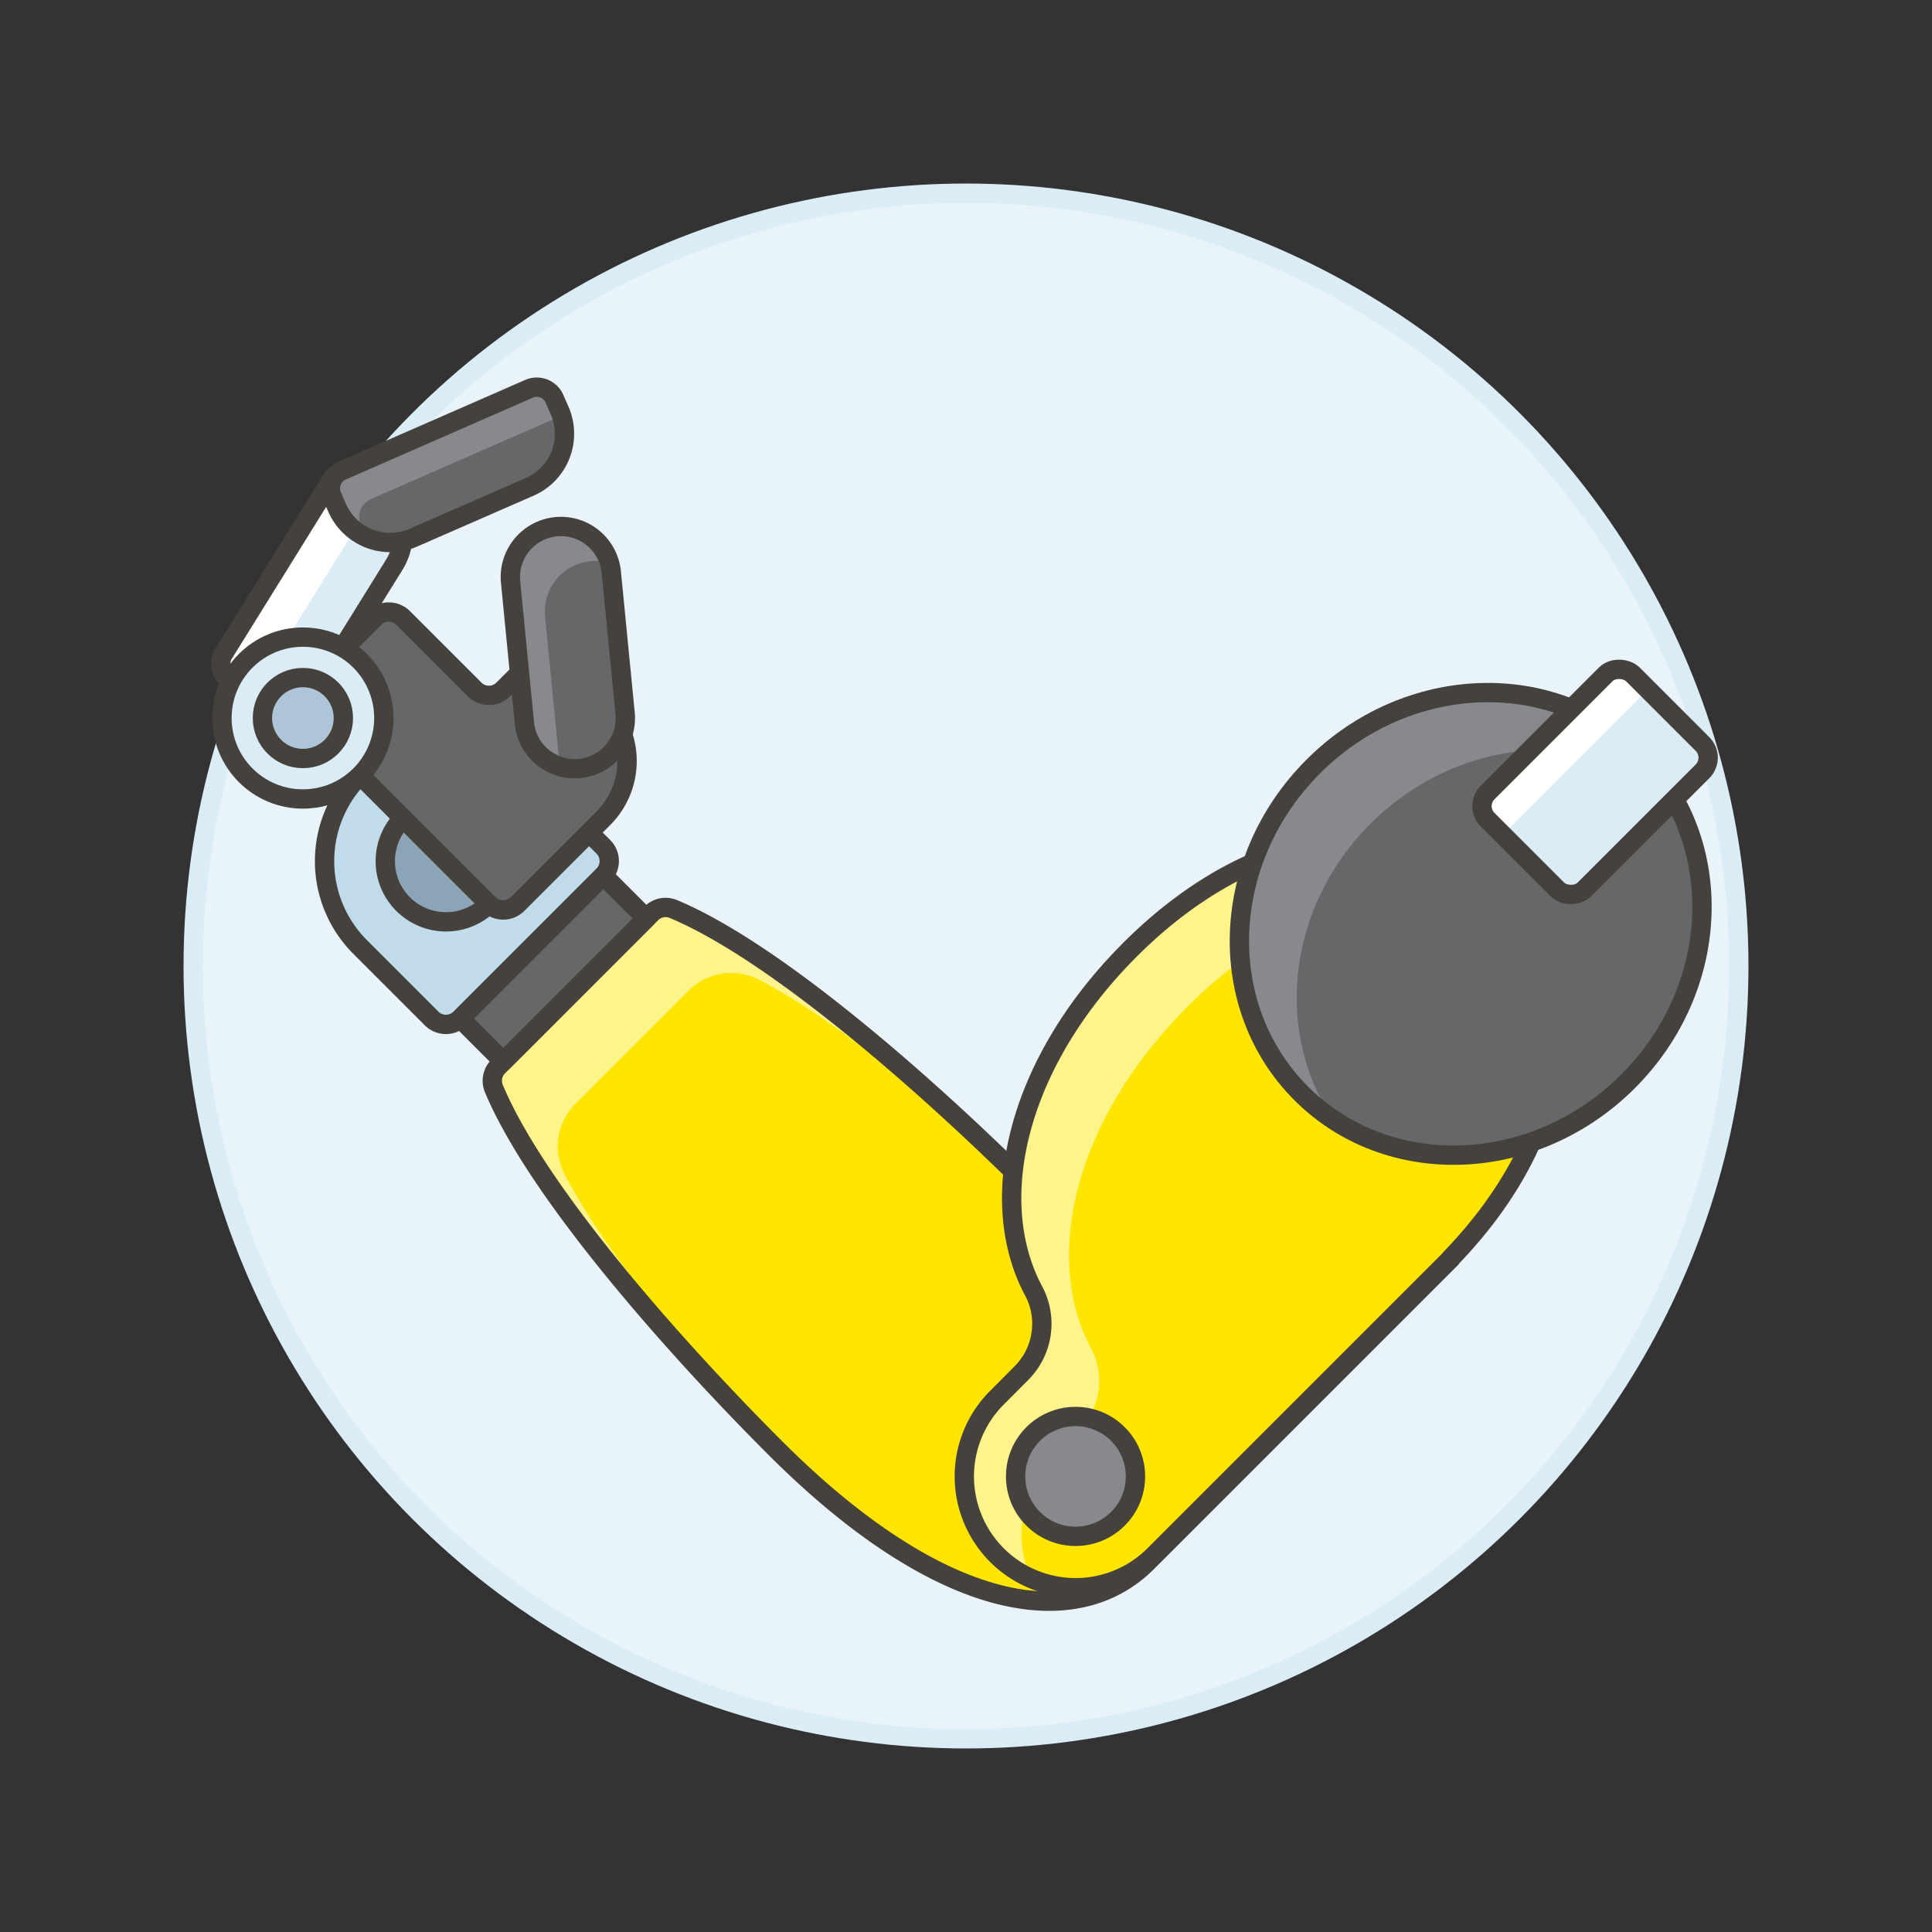 <svg xmlns="http://www.w3.org/2000/svg" viewBox="0 0 100 100"><rect x="0" y="0" width="100" height="100" fill="#333333" stroke="none"/><g class="nc-icon-wrapper"><defs/><circle class="a" cx="50" cy="50" r="40" fill="#e8f4fa" stroke="#daedf7" stroke-miterlimit="10"/><path class="b" d="M20.408 29.23l-3.465 5.58a3 3 0 0 1-4.131.966l-.914-.568a1 1 0 0 1-.322-1.377l5.576-8.978a1 1 0 0 1 1.377-.322l.914.568a3 3 0 0 1 .965 4.131z" style="" fill="#daedf7"/><path class="c" d="M20.54 26.435l-.242-.15a1.049 1.049 0 0 0-1.443.337l-5.526 8.9a1.025 1.025 0 0 0-.144.431 3.227 3.227 0 0 1-.494-.25l-.753-.468a1.047 1.047 0 0 1-.337-1.442l5.526-8.9a1.047 1.047 0 0 1 1.442-.338l.753.468a3.125 3.125 0 0 1 1.221 1.41" style="" fill="#fff"/><path class="d" d="M20.408 29.23l-3.465 5.58a3 3 0 0 1-4.131.966l-.914-.568a1 1 0 0 1-.322-1.377l5.576-8.978a1 1 0 0 1 1.377-.322l.914.568a3 3 0 0 1 .965 4.131z" fill="none" stroke="#45413c" stroke-linecap="round" stroke-linejoin="round"/><path class="e" d="M25.788 55.2a1.048 1.048 0 0 0-.225 1.145c2.269 5.427 9.45 13.489 14.555 18.593 8.589 8.59 15.574 9.606 19.256 5.925s2.664-10.663-5.925-19.257c-5.1-5.1-13.167-12.286-18.594-14.555a1.049 1.049 0 0 0-1.145.226z" style="" fill="#ffe500"/><path class="f" d="M29.8 57.115l5.829-5.829a3.12 3.12 0 0 1 3.648-.582c4.621 2.424 10.59 7.548 15.137 11.908-.316-.334-.623-.666-.962-1.006-5.1-5.1-13.167-12.286-18.594-14.555a1.049 1.049 0 0 0-1.145.226L25.788 55.2a1.048 1.048 0 0 0-.225 1.145c2.269 5.427 9.45 13.489 14.555 18.593.339.34.671.647 1 .963-4.359-4.548-9.483-10.517-11.907-15.137a3.12 3.12 0 0 1 .589-3.649z" style="" fill="#fff48c"/><path class="d" d="M25.788 55.2a1.048 1.048 0 0 0-.225 1.145c2.269 5.427 9.45 13.489 14.555 18.593 8.589 8.59 15.574 9.606 19.256 5.925s2.664-10.663-5.925-19.257c-5.1-5.1-13.167-12.286-18.594-14.555a1.049 1.049 0 0 0-1.145.226z" fill="none" stroke="#45413c" stroke-linecap="round" stroke-linejoin="round"/><path class="g" d="M23.824 52.72l7.406-7.407 2.222 2.222-7.406 7.406z" stroke="#45413c" stroke-linecap="round" stroke-linejoin="round" fill="#656769"/><path class="h" d="M18.64 40.129a6.284 6.284 0 0 0 0 8.887l3.7 3.7a1.047 1.047 0 0 0 1.481 0l7.406-7.406a1.045 1.045 0 0 0 0-1.481l-3.7-3.7a6.284 6.284 0 0 0-8.887 0z" style="" fill="#c0dceb"/><path class="d" d="M18.64 40.129a6.284 6.284 0 0 0 0 8.887l3.7 3.7a1.047 1.047 0 0 0 1.481 0l7.406-7.406a1.045 1.045 0 0 0 0-1.481l-3.7-3.7a6.284 6.284 0 0 0-8.887 0z" fill="none" stroke="#45413c" stroke-linecap="round" stroke-linejoin="round"/><circle class="i" cx="23.084" cy="44.572" r="3.142" stroke="#45413c" stroke-linecap="round" stroke-linejoin="round" fill="#8ca4b8"/><path class="g" d="M26.046 35.685a1.047 1.047 0 0 1-1.481 0l-3.7-3.7a1.047 1.047 0 0 0-1.481 0l-4.444 4.444 10.366 10.365a1.047 1.047 0 0 0 1.481 0l4.443-4.443a4.188 4.188 0 0 0 0-5.925l-2.962-2.963z" stroke="#45413c" stroke-linecap="round" stroke-linejoin="round" fill="#656769"/><circle class="j" cx="15.678" cy="37.166" r="4.189" fill="#daedf7" stroke="#45413c" stroke-linecap="round" stroke-linejoin="round"/><circle class="k" cx="15.678" cy="37.166" r="2.095" stroke="#45413c" stroke-linecap="round" stroke-linejoin="round" fill="#adc4d9"/><path class="e" d="M77.6 46.339c-4.5-4.5-12.365-3.929-19.114 2.82-5.8 5.8-7.5 12.882-5.009 17.616a3.608 3.608 0 0 1-.573 4.26l-1.304 1.31a5.762 5.762 0 0 0 0 8.147 5.76 5.76 0 0 0 8.147 0L75.1 65.139l-.01-.011c6.487-6.715 6.943-14.361 2.51-18.789z" style="" fill="#ffe500"/><path class="f" d="M78.946 48c-4.615-2.988-11.493-1.881-17.493 4.119-5.8 5.8-7.5 12.882-5.01 17.617A3.607 3.607 0 0 1 55.87 74l-1.31 1.311a5.756 5.756 0 0 0-1.2 6.391 5.75 5.75 0 0 1-1.76-1.21 5.762 5.762 0 0 1 0-8.147l1.311-1.31a3.608 3.608 0 0 0 .573-4.26c-2.489-4.734-.789-11.818 5.009-17.616 6.749-6.749 14.615-7.32 19.114-2.82A9.979 9.979 0 0 1 78.946 48z" style="" fill="#fff48c"/><path class="d" d="M77.6 46.339c-4.5-4.5-12.365-3.929-19.114 2.82-5.8 5.8-7.5 12.882-5.009 17.616a3.608 3.608 0 0 1-.573 4.26l-1.304 1.31a5.762 5.762 0 0 0 0 8.147 5.76 5.76 0 0 0 8.147 0L75.1 65.139l-.01-.011c6.487-6.715 6.943-14.361 2.51-18.789z" fill="none" stroke="#45413c" stroke-linecap="round" stroke-linejoin="round"/><ellipse class="l" cx="76.123" cy="47.82" rx="12.407" ry="11.521" transform="rotate(-45 76.123 47.82)" style="" fill="#656769"/><path class="m" d="M86.247 40.694c-4.543-3.057-11-2.365-15.309 1.941S65.94 53.4 69 57.944a10.768 10.768 0 0 1-1.648-1.351c-4.5-4.5-4.218-12.075.627-16.92S80.4 34.547 84.9 39.046a10.876 10.876 0 0 1 1.347 1.648z" style="" fill="#87898c"/><ellipse class="d" cx="76.123" cy="47.82" rx="12.407" ry="11.521" transform="rotate(-45 76.123 47.82)" fill="none" stroke="#45413c" stroke-linecap="round" stroke-linejoin="round"/><g><path class="b" d="M88.12 39.924l-6.813 6.813-5.013-5.013 6.812-6.813a1 1 0 0 1 1.415 0l3.6 3.6a1 1 0 0 1-.001 1.413z" style="" fill="#daedf7"/><path class="c" d="M85.3 35.685l-7.52 7.52-.78-.774a1 1 0 0 1 0-1.414l6.1-6.106a1 1 0 0 1 1.415 0z" style="" fill="#fff"/><rect class="d" x="77.243" y="36.926" width="10.635" height="7.09" rx="1" transform="rotate(-45 82.56 40.47)" fill="none" stroke="#45413c" stroke-linecap="round" stroke-linejoin="round"/></g><circle class="n" cx="55.67" cy="76.419" r="3.102" stroke="#45413c" stroke-linecap="round" stroke-linejoin="round" fill="#87898c"/><g><path class="l" d="M26.428 30.125a2.618 2.618 0 0 1 5.212-.511l.715 7.3a2.618 2.618 0 0 1-5.212.511z" style="" fill="#656769"/><path class="m" d="M31.551 29.144a2.61 2.61 0 0 0-3.338 2.765l.714 7.3a2.671 2.671 0 0 0 .1.477 2.621 2.621 0 0 1-1.881-2.261l-.715-7.3a2.619 2.619 0 0 1 5.123-.981z" style="" fill="#87898c"/><path class="d" d="M26.428 30.125a2.618 2.618 0 0 1 5.212-.511l.715 7.3a2.618 2.618 0 0 1-5.212.511z" fill="none" stroke="#45413c" stroke-linecap="round" stroke-linejoin="round"/></g><g><path class="l" d="M27.416 25.2L21.4 27.828a3 3 0 0 1-3.951-1.545l-.264-.605a1 1 0 0 1 .515-1.317l9.682-4.237a1 1 0 0 1 1.317.515l.265.605a3 3 0 0 1-1.548 3.956z" style="" fill="#656769"/><path class="m" d="M29.064 21.571a1.115 1.115 0 0 0-.246.053l-9.6 4.2a1.048 1.048 0 0 0-.54 1.38l.23.524a3.128 3.128 0 0 1-1.523-1.575l-.188-.431a1.047 1.047 0 0 1 .539-1.379l9.6-4.2a1.047 1.047 0 0 1 1.379.54l.189.431a3.136 3.136 0 0 1 .16.457z" style="" fill="#87898c"/><path class="d" d="M27.416 25.2L21.4 27.828a3 3 0 0 1-3.951-1.545l-.264-.605a1 1 0 0 1 .515-1.317l9.682-4.237a1 1 0 0 1 1.317.515l.265.605a3 3 0 0 1-1.548 3.956z" fill="none" stroke="#45413c" stroke-linecap="round" stroke-linejoin="round"/></g></g></svg>